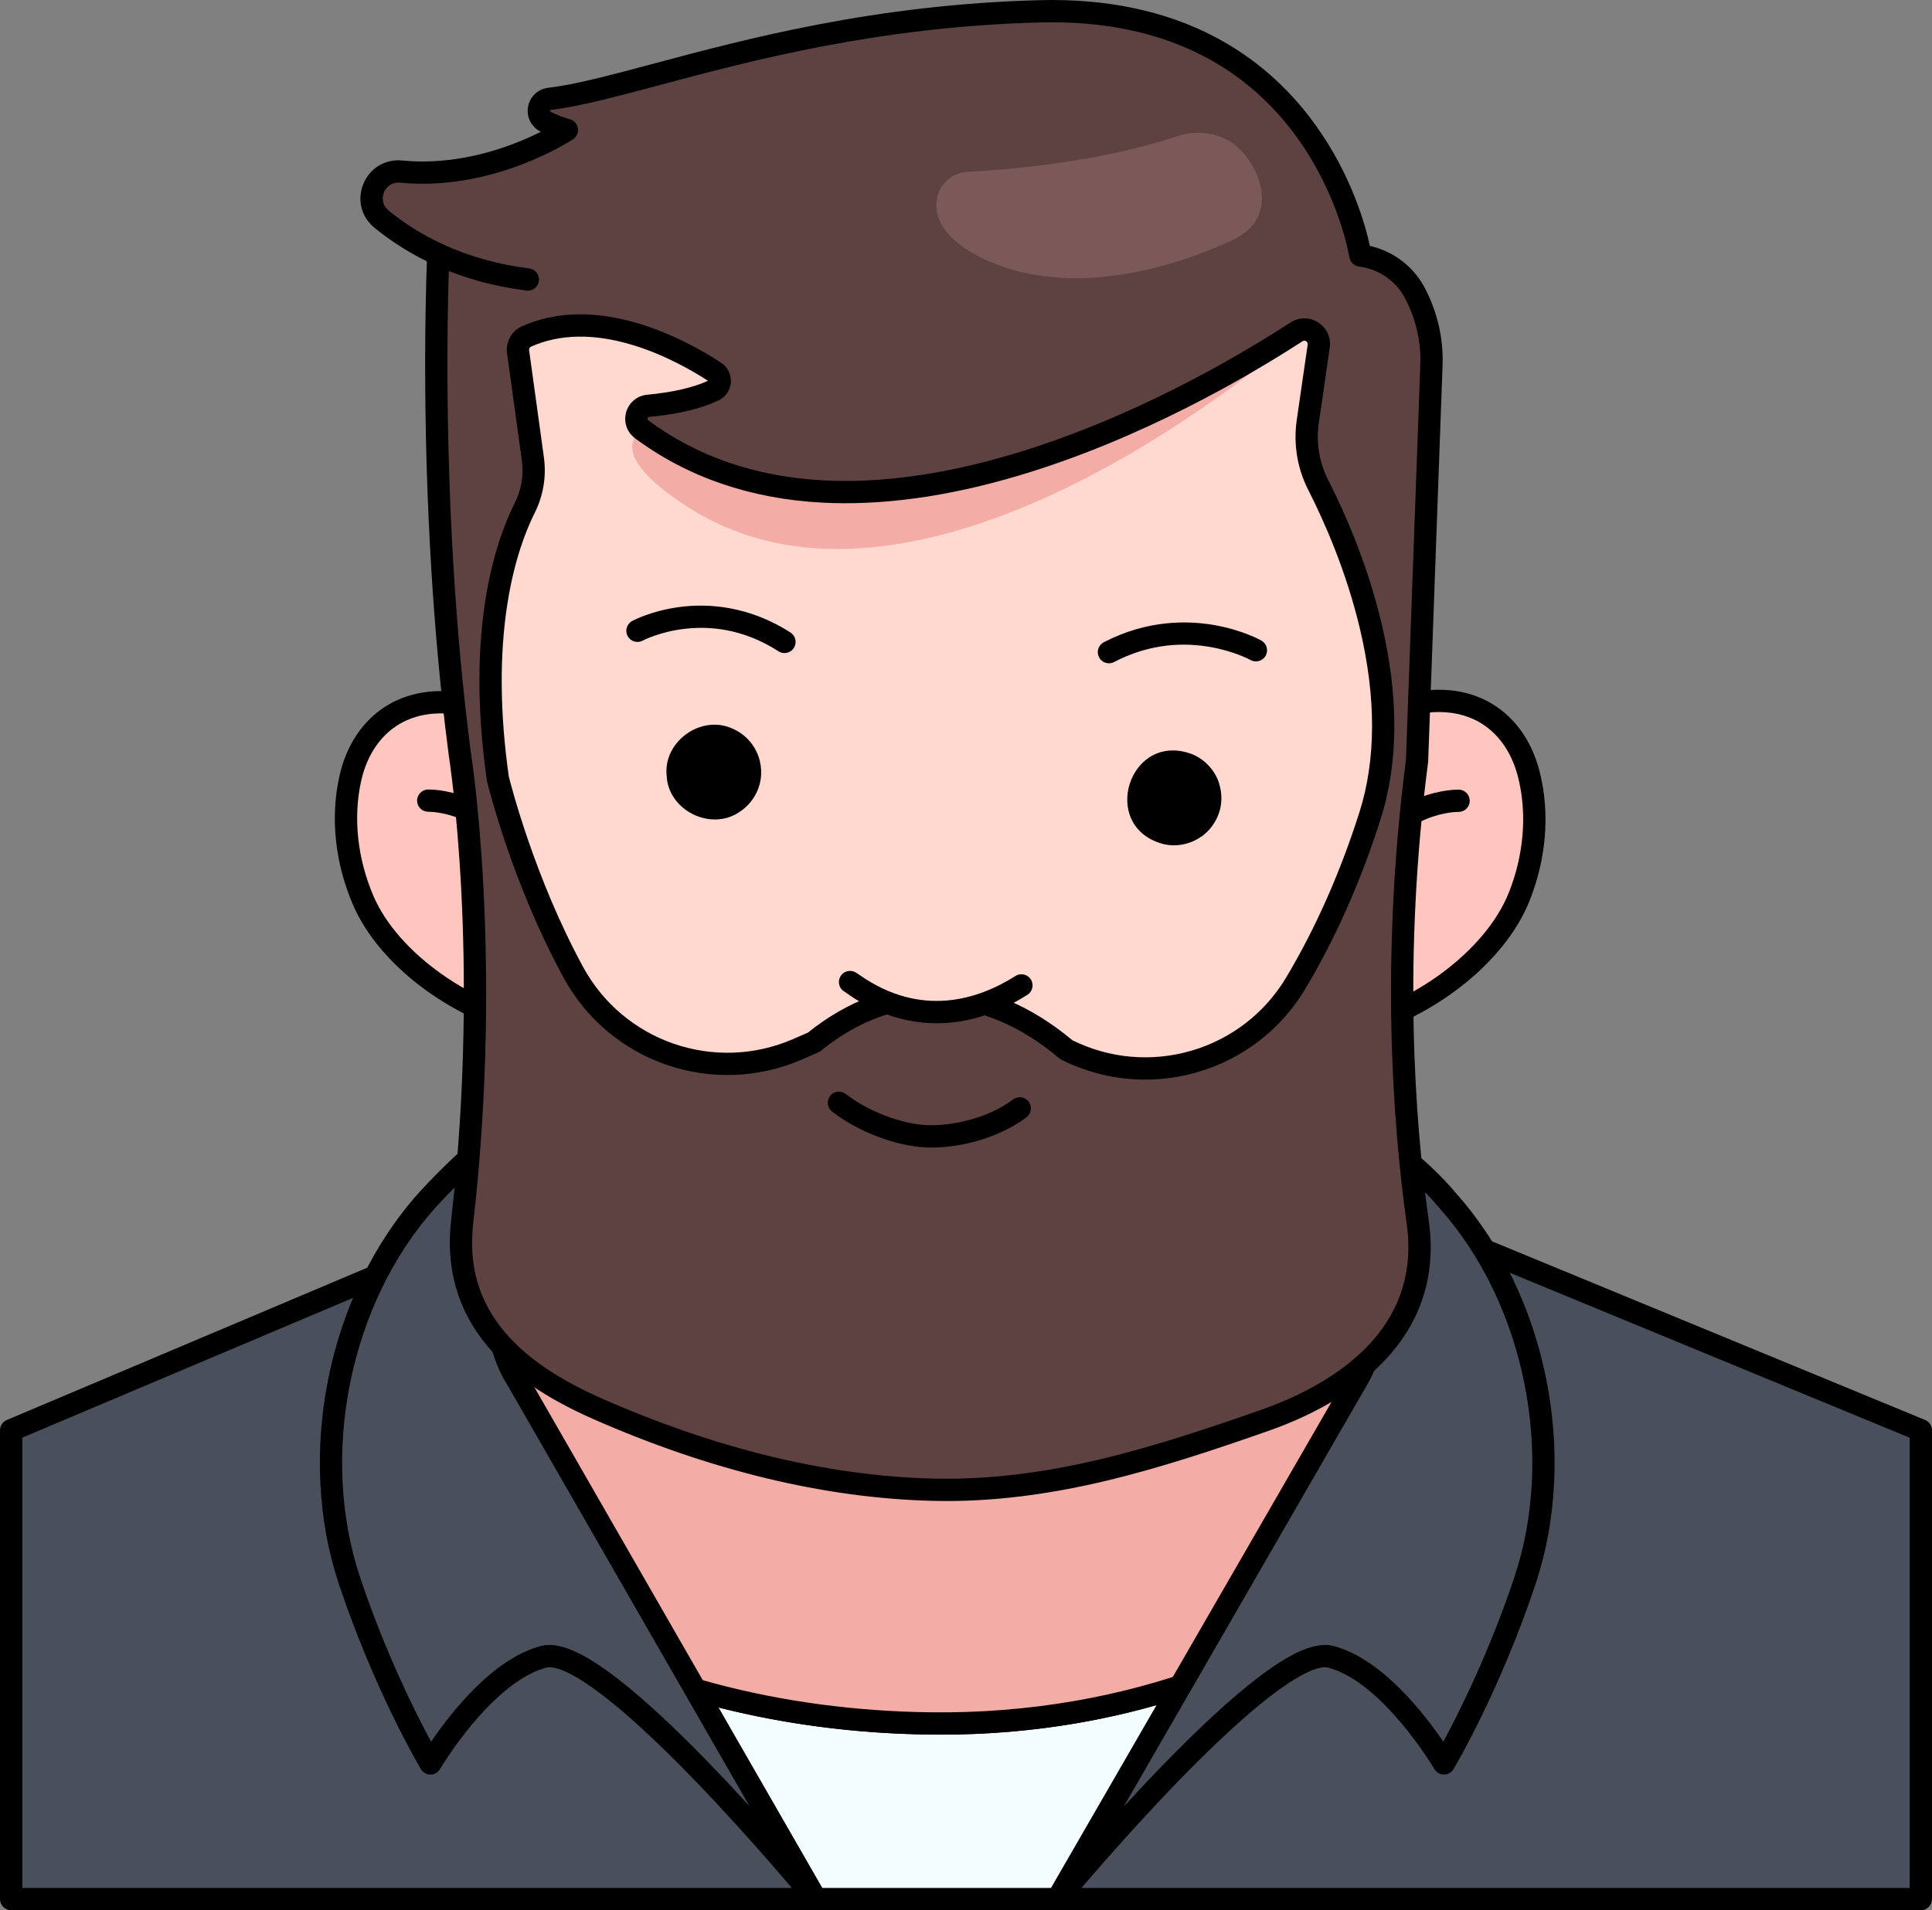 <svg id="Color_x2B_Outline" viewBox="0 0 3034.862 3001.25" xmlns="http://www.w3.org/2000/svg"><rect x="0" y="0" width="3034.862" height="3001.25" fill="#808080" stroke="none"/><path d="m17.5 2983.72 2999.862.03v-736.592l-1518.012-626.273-1481.85 626.243z" fill="#4a505b"/><path d="m3017.362 3001.25-2999.862-.03c-9.665 0-17.5-7.835-17.5-17.5v-736.592c0-7.033 4.21-13.382 10.688-16.119l1481.851-626.243c4.306-1.819 9.163-1.841 13.486-.057l1518.012 626.272c6.552 2.703 10.826 9.091 10.826 16.177v736.592c0 4.641-1.844 9.093-5.126 12.375-3.282 3.281-7.733 5.125-12.375 5.125zm-2982.362-35.03 2964.862.03v-707.381l-1500.43-619.019-1464.432 618.881z"/><path d="m1661.501 2983.75c6.729-11.689 94.99-163.774 193.39-334.705-117.921 38.578-250.967 60.429-392.499 58.729-132.857-1.596-258.155-20.671-370.294-53.169l189.31 329.145z" fill="#f3fcff"/><path d="m1661.501 3001.25h-380.093c-6.263 0-12.048-3.346-15.17-8.775l-189.31-329.145c-3.559-6.187-3.003-13.916 1.404-19.53 4.406-5.615 11.783-7.99 18.637-6.003 114.863 33.288 237.88 50.944 365.633 52.479 134.399 1.612 264.553-17.854 386.848-57.863 6.883-2.253 14.452-.028 19.023 5.597 4.57 5.625 5.2 13.485 1.585 19.766-78.24 135.911-149.277 258.539-179.611 310.904-7.605 13.127-12.403 21.41-13.78 23.802-3.124 5.424-8.906 8.768-15.166 8.768zm-369.97-35h359.875c2.269-3.917 5.207-8.99 8.755-15.114 27.436-47.361 88.175-152.212 157.417-272.37-113.354 32.349-232.706 47.98-355.396 46.508-115.792-1.391-227.865-15.73-333.791-42.667z"/><path d="m2351.524 2149.829c0 279.839-392.352 563.912-889.132 557.945-491.842-5.908-880.181-251.253-880.181-531.092s382.336-522.141 874.213-522.141 895.1 215.45 895.1 495.288z" fill="#f4aca6"/><path d="m1477.672 2725.366c-5.164 0-10.323-.031-15.489-.093-121.222-1.456-238.753-17.173-349.331-46.715-106.246-28.385-201.84-68.314-284.126-118.68-82.233-50.334-146.981-108.503-192.446-172.893-47.488-67.257-71.567-138.013-71.567-210.303 0-72.344 23.753-142.894 70.598-209.69 44.968-64.119 109.048-121.743 190.46-171.271 168.198-102.327 392.17-158.681 630.656-158.681 121.933 0 240.123 12.947 351.287 38.481 108.384 24.895 205.658 60.684 289.119 106.373 175.525 96.088 272.192 226.756 272.192 367.934 0 52.691-13.082 106.126-38.882 158.82-24.93 50.916-61.204 100.084-107.814 146.139-82.145 81.163-192.934 149.072-320.393 196.386-66.209 24.578-136.328 43.362-208.409 55.83-70.497 12.196-143.039 18.363-215.855 18.363zm-21.246-1053.325c-118.221 0-232.524 14.022-339.735 41.678-102.284 26.384-194.044 64.034-272.73 111.904-77.259 47.002-137.818 101.327-179.995 161.466-42.635 60.793-64.253 124.582-64.253 189.593 0 64.918 21.923 128.882 65.158 190.115 42.702 60.477 103.979 115.395 182.127 163.229 79.412 48.606 171.897 87.203 274.889 114.718 107.769 28.792 222.402 44.11 340.717 45.531 75.886.913 151.565-5.063 224.958-17.759 69.968-12.103 137.996-30.323 202.194-54.155 122.84-45.599 229.335-110.771 307.973-188.471 43.809-43.286 77.784-89.256 100.98-136.633 23.435-47.861 35.316-96.118 35.316-143.429 0-127.803-90.205-247.568-253.999-337.233-80.642-44.146-174.896-78.787-280.147-102.963-108.6-24.943-224.153-37.591-343.453-37.591z"/><path d="m2273.603 1885.789c-45.006-54.404-124.324-114.373-224.046-177.65-412.243-261.586-949.383-218.081-1310.9 110.06-24.503 22.241-47.175 44.762-67.836 67.59-139.673 156.105-187.575 400.776-121.818 597.763 55.507 166.282 127.139 287.033 127.139 287.033s83.78-143.124 178.033-167.56c94.252-24.436 427.234 380.725 427.234 380.725l-470.312-818.371s-41.74-61.992-19.876-123.984c46.969-176.988 187.942-366.674 458.356-418.631 274.127-52.67 494.791-29.881 763.436 138.589 111.532 69.943 189.329 284.141 120.315 404.026-.005.009-472.241 818.371-472.241 818.371s334.911-405.161 429.164-380.725 178.032 167.56 178.032 167.56 71.633-120.751 127.14-287.033c65.755-196.988 17.852-441.658-121.82-597.763z" fill="#4a505b"/><path d="m1661.075 3001.25c-3.457 0-6.939-1.02-9.974-3.127-7.472-5.19-9.721-15.24-5.174-23.12 427.621-741.049 468.207-811.381 472.247-818.346l-.016-.009c15.053-26.147 23.016-58.26 23.67-95.447.613-34.876-5.479-73.336-17.621-111.224-24.301-75.833-70.472-142.429-120.494-173.799-66.198-41.514-128.758-73.8-191.253-98.703-60.944-24.286-120.458-40.992-181.943-51.075-113.046-18.538-233.044-14.233-377.641 13.549-121.634 23.371-223.849 76.37-303.805 157.525-84.857 86.13-123.48 182.626-140.938 248.409-.118.449-.256.894-.41 1.332-18.583 52.691 17.547 107.875 17.914 108.426.213.32.44.685.632 1.018l470.312 818.371c4.535 7.891 2.264 17.941-5.223 23.115-7.486 5.175-17.69 3.747-23.47-3.284-.829-1.009-83.999-102.001-177.464-198.608-169.66-175.364-220.355-179.272-231.859-176.289-35.007 9.076-74.901 39.257-115.371 87.281-31.398 37.26-51.749 71.835-51.951 72.18-3.13 5.348-8.855 8.641-15.052 8.659-.017 0-.034 0-.052 0-6.177 0-11.897-3.257-15.05-8.571-2.964-4.997-73.226-124.272-128.688-290.421-16.695-50.016-26.529-103.594-29.228-159.246-2.638-54.387 1.584-109.552 12.546-163.964 11.009-54.646 28.548-107.177 52.128-156.133 24.314-50.479 54.571-96.111 89.93-135.631.022-.025.045-.05.067-.075 20.629-22.792 43.86-45.941 69.05-68.805 90.226-81.896 192.586-147.686 304.239-195.544 108.799-46.634 224.033-75.272 342.501-85.116 118.318-9.832 236.792-.666 352.133 27.244 118.101 28.577 230.193 76.198 333.165 141.538 110.568 70.161 185.135 129.375 227.937 181.009 35.262 39.46 65.443 85.008 89.705 135.379 23.581 48.956 41.12 101.487 52.129 156.133 10.962 54.411 15.183 109.577 12.546 163.964-2.699 55.652-12.532 109.23-29.229 159.246-55.462 166.148-125.725 285.425-128.688 290.421-3.161 5.33-8.943 8.579-15.102 8.571-6.197-.018-11.922-3.312-15.052-8.659-.8-1.363-81.269-137.151-167.321-159.461-11.515-2.983-62.328.927-232.988 176.458-93.931 96.613-177.463 197.469-178.296 198.477-3.443 4.167-8.441 6.352-13.498 6.352zm487.404-827.118c-.656 1.137-246.733 427.577-383.369 664.36 19.752-21.539 40.938-44.12 62.664-66.468 56.025-57.624 104.792-102.594 144.946-133.662 55.407-42.868 94.155-59.477 121.92-52.278 75.753 19.64 142.859 106.594 172.598 150.423 23.437-43.511 71.917-139.67 111.583-258.497 15.684-46.982 24.925-97.402 27.469-149.859 2.497-51.504-1.506-103.774-11.897-155.356-10.433-51.785-27.037-101.531-49.351-147.857-22.889-47.519-51.312-90.41-84.481-127.481-.15-.168-.298-.34-.442-.514-40.388-48.822-112.33-105.747-219.938-174.029-99.727-63.281-208.279-109.398-322.645-137.072-111.694-27.027-226.423-35.904-341.003-26.382-114.708 9.532-226.278 37.257-331.611 82.406-108.075 46.324-207.16 110.011-294.504 189.29-24.336 22.09-46.745 44.415-66.604 66.353-33.147 37.059-61.557 79.933-84.434 127.429-22.314 46.326-38.918 96.072-49.351 147.857-10.393 51.582-14.396 103.852-11.897 155.356 2.543 52.457 11.785 102.877 27.468 149.858 39.666 118.827 88.146 214.984 111.583 258.497 29.738-43.829 96.846-130.783 172.599-150.423 27.796-7.204 66.442 9.415 121.646 52.3 39.996 31.07 88.541 76.044 144.286 133.672 21.33 22.051 42.134 44.331 61.558 65.61l-381.08-663.101c-4.741-7.27-44.794-71.669-21.713-138.312 26.646-99.947 78.389-191.001 149.661-263.343 40.352-40.957 86.807-75.655 138.075-103.13 55.663-29.831 117.59-51.431 184.059-64.202 148.767-28.584 272.664-32.943 389.907-13.716 64.013 10.497 125.913 27.866 189.236 53.1 64.479 25.694 128.884 58.917 196.893 101.565 57.563 36.099 108.116 108.162 135.229 192.77 28.664 89.448 25.366 175.034-9.047 234.813-.004.008-.009.016-.013.023z"/><path d="m570.356 1414.164c42.594 99.758 168.494 183.598 286.579 203.691 86.989 14.802 56.731-91.132 41.221-213.488-18.716-147.649-89.397-285.61-176.382-298.835-91.987-13.985-154.116 38.309-171.699 118.455-13.801 62.913-5.547 129.686 20.281 190.177z" fill="#ffc6c0"/><path d="m871.881 1636.716c-5.611 0-11.573-.536-17.882-1.609-60.801-10.346-124.253-36.934-178.67-74.867-56.585-39.444-99.581-88.881-121.067-139.204-13.714-32.12-22.562-65.469-26.3-99.12-3.855-34.712-2.166-68.922 5.02-101.679 9.852-44.908 32.232-81.185 64.721-104.91 34.377-25.102 78.192-34.472 126.702-27.097 46.867 7.126 90.573 44.365 126.394 107.694 32.062 56.683 55.046 129.927 64.72 206.242 2.261 17.838 4.843 35.352 7.34 52.289 11.363 77.086 20.34 137.973-9.384 167.044-10.355 10.126-24.3 15.217-41.594 15.217zm-178.855-515.919c-28.564 0-54.034 7.717-74.684 22.796-25.484 18.61-43.181 47.706-51.174 84.144-12.56 57.251-5.712 121.019 19.282 179.555 38.528 90.238 156.073 173.343 273.419 193.311 14.086 2.397 23.883 1.008 29.131-4.125 16.968-16.596 7.951-77.764-.77-136.918-2.522-17.11-5.131-34.802-7.437-52.992-9.114-71.907-30.587-140.595-60.461-193.411-29.905-52.872-65.842-84.949-101.19-90.323-8.944-1.361-17.666-2.037-26.116-2.037z"/><path d="m2386.302 1409.123c-40.21 100.742-164.081 187.551-281.655 210.447-86.613 16.866-58.882-89.758-46.285-212.448 15.2-148.052 82.582-287.655 169.227-302.944 91.628-16.168 154.984 34.634 174.466 114.34 15.294 62.567 8.63 129.517-15.753 190.605z" fill="#ffc6c0"/><path d="m2088.105 1638.805c-16.356 0-29.724-4.764-39.895-14.248-30.406-28.357-22.88-89.439-13.352-166.773 2.093-16.992 4.258-34.563 6.095-52.45 7.856-76.523 29.093-150.293 59.797-207.722 34.305-64.162 77.113-102.431 123.798-110.668 48.323-8.526 92.347-.201 127.31 24.077 33.044 22.945 56.28 58.68 67.196 103.342 7.964 32.577 10.466 66.737 7.438 101.53-2.936 33.731-10.989 67.281-23.937 99.718-20.284 50.819-62.093 101.265-117.724 142.043-53.5 39.216-116.303 67.305-176.84 79.094-7.049 1.372-13.683 2.057-19.886 2.057zm172.308-520.094c-9.608 0-19.555.896-29.782 2.7-35.21 6.213-70.374 39.135-99.014 92.703-28.61 53.511-48.443 122.691-55.847 194.794-1.872 18.24-4.06 35.989-6.174 53.155-7.312 59.344-14.873 120.709 2.485 136.897 5.368 5.007 15.198 6.161 29.221 3.432 116.837-22.752 232.373-108.629 268.747-199.757l16.253 6.487-16.253-6.487c23.595-59.113 28.924-123.025 15.007-179.963-8.858-36.237-27.24-64.905-53.161-82.903-20.083-13.946-44.421-21.058-71.482-21.058z"/><path d="m822.749 1379.255c2.526 0 5.091-.549 7.523-1.709 8.723-4.161 12.421-14.606 8.26-23.33-28.724-60.211-72.052-87.959-103.343-100.634-34.161-13.838-61.846-13.197-63.009-13.162-9.661.283-17.262 8.345-16.979 18.006.283 9.638 8.298 17.231 17.936 16.981.572-.008 22.918-.225 50.312 11.19 36.478 15.201 64.569 43.021 83.492 82.688 3.002 6.292 9.273 9.969 15.808 9.97z"/><path d="m2141.166 1379.48c-2.526 0-5.091-.549-7.523-1.709-8.723-4.161-12.421-14.606-8.26-23.33 28.724-60.211 72.052-87.959 103.343-100.634 34.161-13.838 61.846-13.197 63.009-13.162 9.661.283 17.262 8.345 16.979 18.006-.283 9.638-8.298 17.231-17.936 16.981-.572-.008-22.918-.225-50.312 11.19-36.478 15.201-64.569 43.021-83.492 82.688-3.002 6.292-9.273 9.97-15.808 9.97z"/><path d="m2141.682 467.643 62.524 646.54-156.425 789.485-1143.697 15.198-162.917-798.87 58.371-741.284z" fill="#ffd8cf"/><path d="m904.081 1936.366c-8.305 0-15.48-5.845-17.145-14.003l-162.917-798.87c-.326-1.601-.427-3.241-.299-4.87l58.371-741.284c.753-9.55 9.021-16.721 18.604-16.088l1342.145 88.93c8.553.567 15.437 7.245 16.262 15.777l62.523 646.54c.164 1.698.079 3.412-.253 5.086l-156.425 789.485c-1.606 8.109-8.668 13.988-16.934 14.097l-1143.697 15.198c-.078.002-.157.002-.235.002zm-145.274-817.453 159.529 782.263 1115.035-14.817 153.169-773.052-60.846-629.184-1310.067-86.807z"/><path d="m2059.562 509.01s-594.107 538.81-981.54 285.985c-252.295-164.639 138.001-160.546 138.001-160.546z" fill="#f4aca6"/><path d="m2225.957 1195.268 22.601-621.727c1.464-40.291-7.984-79.799-26.798-114.585-17.186-31.777-48.938-53.046-84.793-57.462 0 0-60.611-395.192-503.085-383.753-377.348 9.755-633.879 121.294-770.724 137.593-18.709 2.229-23.091 27.27-6.268 35.754 10.359 5.224 21.707 9.905 33.576 13.12 0 0-119.403 79.434-259.956 65.371-41.876-4.19-63.7 48.236-31.077 74.824 24.209 19.731 53.669 39.094 89.084 55.408 0 0-18.524 387.068 33.97 786.121 0 0 50.933 320.115 3.539 733.381-17.575 153.25 86.905 238.781 213.094 294.27 165.253 72.668 342.892 122.078 524.126 126.917 183.85 4.909 351.34-48.719 522.788-108.668 140.336-49.07 264.168-146.491 241.061-311.196-23.244-165.679-40.637-419.998-1.138-725.368zm-74.072 87c-34.446 107.962-75.962 194.568-116.435 262.386-74.021 124.032-231.526 169.487-360.515 104.489-128.982-108.9-274.132-111.262-396.805-11.561l-25.902 11.212c-130.845 56.638-283.365 4.194-351.544-121.025-81.291-149.304-118.621-304.485-118.621-304.485-33.232-233.263 13.622-368.227 42.105-425.068 11.955-23.857 16.537-50.732 12.892-77.166l-23.235-168.506c-1.377-9.981 3.923-19.763 13.126-23.866 113.585-50.633 245.791 22.858 296.169 55.849 10.729 7.027 9.769 23.157-1.792 28.71-30.759 14.774-71.199 21.398-103.054 24.352-18.7 1.733-25.445 25.659-10.37 36.859 343.664 255.314 875.761-53.81 1028.613-152.984 16.443-10.668 37.788 3.014 34.976 22.411l-17.145 118.299c-4.95 34.15.746 69.003 16.385 99.763 47.946 94.309 144.549 321.63 81.152 520.331z" fill="#5e4241"/><path d="m1486.544 2358.312c-7.956 0-15.87-.105-23.765-.316-168.65-4.503-347.205-47.7-530.703-128.391-74.979-32.971-129.552-70.676-166.839-115.269-46.209-55.264-65.251-121.549-56.597-197.015 24.314-212.022 22.091-398.803 15.943-518.157-6.665-129.422-19.253-209.687-19.38-210.483-.024-.154-.047-.311-.067-.465-15.028-114.245-33.615-301.493-36.817-544.758-1.535-116.619 1.106-202.731 2.24-232.822-29.518-14.555-57.118-32.239-82.182-52.667-20.954-17.077-27.844-44.205-17.555-69.111 10.323-24.99 34.429-39.392 61.43-36.691 38.003 3.802 99 2.375 173.819-26.012 17.039-6.465 31.793-13.209 43.583-19.116-.215-.108-.43-.215-.645-.324-14.498-7.312-22.352-22.944-19.543-38.9 2.807-15.94 15.514-27.939 31.621-29.857 42.623-5.077 97.101-19.637 166.073-38.071 146.782-39.23 347.807-92.957 606.268-99.639 103.925-2.687 196.061 16.53 273.825 57.116 62.507 32.623 115.758 78.954 158.274 137.706 58.16 80.368 79.806 160.912 86.343 191.277 36.291 8.185 67.578 31.553 85.281 64.286 20.463 37.835 30.454 80.556 28.894 123.545l-22.602 621.727c-.02.538-.063 1.075-.133 1.609-39.646 306.512-21.277 561.097 1.113 720.694 11.418 81.385-9.952 153.066-63.517 213.049-43.302 48.491-108.691 88.983-189.098 117.098-77.681 27.162-168.125 57.92-258.515 79.172-87.891 20.663-168.89 30.785-246.749 30.785zm-746.735-1174.885c.921 5.851 13.037 84.508 19.697 213.319 6.247 120.813 8.525 309.888-16.094 524.563-7.625 66.49 8.297 122.286 48.676 170.576 33.749 40.362 84.147 74.931 154.076 105.681 179.327 78.856 353.455 121.061 517.549 125.443 82.117 2.191 167.667-7.475 261.573-29.554 88.73-20.862 178.137-51.272 254.973-78.139 74.825-26.163 135.182-63.292 174.544-107.372 46.393-51.951 64.885-114.152 54.963-184.874-22.67-161.59-41.279-419.218-1.268-729.243l22.572-620.92c1.334-36.752-7.208-73.277-24.703-105.623-14.37-26.571-41.114-44.671-71.54-48.419-7.777-.958-13.97-6.97-15.158-14.716-.146-.939-15.689-96.847-83.321-189.699-39.348-54.022-88.496-96.572-146.08-126.47-72.264-37.52-158.359-55.265-255.934-52.743-254.324 6.575-453.039 59.685-598.135 98.464-70.321 18.794-125.865 33.64-170.971 39.012-.619.074-1.107.132-1.291 1.172-.188 1.066.286 1.304.833 1.58 10.388 5.238 20.572 9.226 30.272 11.854 6.629 1.796 11.594 7.303 12.697 14.082s-1.862 13.576-7.58 17.38c-1.286.855-32.038 21.154-80.724 39.738-45.029 17.188-114.66 36.081-190.668 28.475-13.681-1.368-22.186 6.97-25.597 15.229-3.385 8.192-3.239 20.012 7.317 28.616 25.771 21.003 54.486 38.861 85.35 53.079 6.479 2.985 10.499 9.605 10.158 16.731-.046.965-4.588 98.141-2.677 242.654 1.763 133.205 9.524 335.021 36.491 540.124zm1486.148 11.841h.01zm-427.013 500.952c-45.395 0-90.484-10.587-131.885-31.449-1.223-.616-2.368-1.373-3.414-2.257-30.472-25.727-62.295-45.57-94.586-58.978-31.438-13.054-63.516-20.087-95.344-20.905-31.621-.812-63.222 4.506-93.928 15.805-31.221 11.489-61.71 29.229-90.622 52.726-1.242 1.009-2.616 1.844-4.085 2.479l-25.901 11.212c-67.311 29.135-142.57 32.037-211.919 8.171-69.368-23.872-126.882-72.487-161.946-136.888-81.46-149.612-118.721-302.332-120.267-308.76-.129-.536-.232-1.078-.311-1.625-33.587-235.762 13.016-373.974 43.785-435.376 10.482-20.917 14.355-44.064 11.202-66.936l-23.235-168.506c-2.435-17.66 7.161-35.029 23.336-42.24 53.026-23.638 114.923-25.052 183.972-4.204 53.917 16.279 99.861 42.374 128.91 61.397 10.269 6.725 16.144 18.52 15.333 30.782-.819 12.386-7.973 22.981-19.135 28.343-27.212 13.07-63.889 21.818-109.015 26.002-.564.052-2.06.191-2.623 2.202-.554 1.975.628 2.854 1.073 3.184 76.654 56.948 169.079 88.684 274.706 94.326 89.137 4.762 188.644-8.905 295.75-40.617 189.898-56.227 356.054-154.03 438.195-207.325 13.444-8.721 30.174-8.77 43.666-.129 13.498 8.645 20.454 23.869 18.154 39.732l-17.145 118.298c-4.463 30.787.608 61.674 14.665 89.322 25.952 51.049 61.55 131.505 83.755 224.901 27.471 115.542 26.956 219.397-1.53 308.679-31.016 97.21-70.744 186.718-118.08 266.035-38.064 63.781-98.369 110.295-169.807 130.973-26.851 7.774-54.344 11.626-81.724 11.626zm-114.337-61.808c58.023 28.681 124.115 34.572 186.332 16.563 62.891-18.204 115.979-59.148 149.483-115.289 45.967-77.022 84.588-164.074 114.791-258.737l16.672 5.319-16.672-5.319c26.523-83.132 26.801-180.683.823-289.945-21.408-90.046-55.812-167.781-80.903-217.135-17.349-34.123-23.608-72.231-18.104-110.204l17.145-118.299c.406-2.802-1.076-4.394-2.392-5.237-1.312-.84-3.372-1.52-5.739.016-83.73 54.326-253.183 154.045-447.31 211.524-110.941 32.849-214.413 46.983-307.554 42.007-112.618-6.015-211.438-40.057-293.712-101.18-12.729-9.456-18.186-25.442-13.902-40.725 4.29-15.305 17.279-26.141 33.094-27.607 39.449-3.658 72.393-11.229 95.449-21.925-22.671-14.727-66.976-40.707-118.429-56.242-60.773-18.349-114.472-17.453-159.604 2.666-2.037.908-3.235 3.166-2.915 5.492l23.235 168.506c4.124 29.909-.919 60.13-14.583 87.397-13.436 26.813-31.726 73.089-42.558 141.281-12.847 80.872-12.17 172.589 2.009 272.616 2.96 11.908 40.5 159.331 116.788 299.448 30.874 56.704 81.517 99.509 142.598 120.529 61.074 21.018 127.352 18.461 186.625-7.196l23.712-10.264c31.354-25.179 64.555-44.31 98.713-56.88 34.878-12.835 70.841-18.873 106.915-17.947 36.146.929 72.438 8.858 107.866 23.569 35.04 14.546 69.39 35.806 102.127 63.198z"/><path d="m1485.498 362.533c16.71 21.901 44.603 37.902 67.5 47.799 121.576 52.552 265.838 20.209 381.81-32.432 85.238-38.69 38.056-132.839-4.656-156.759-24.511-13.727-53.715-16.261-80.335-7.287-52.593 17.729-161.459 46.749-331.072 56.332-25.876 1.462-46.413 22.716-47.888 48.464-.946 16.576 4.977 31.216 14.641 43.883z" fill="#7c5959"/><path d="m829.221 456.671c-.732 0-1.474-.046-2.219-.14-52.307-6.617-101.363-20.352-145.806-40.825-8.779-4.044-12.617-14.438-8.573-23.216 4.045-8.778 14.441-12.617 23.216-8.573 41.192 18.975 86.8 31.723 135.556 37.891 9.589 1.213 16.378 9.969 15.165 19.558-1.119 8.843-8.654 15.305-17.339 15.305z"/><path d="m1463.438 1802.897c-2.553 0-5.09-.043-7.614-.13-47.563-1.64-107.342-24.285-148.751-56.349-7.643-5.917-9.04-16.909-3.123-24.551 5.915-7.641 16.908-9.041 24.551-3.123 35.504 27.491 88.356 47.658 128.529 49.043 38.501 1.328 94.963-10.64 134.332-40.366 7.713-5.825 18.688-4.292 24.511 3.421 5.824 7.713 4.293 18.687-3.421 24.511-38.753 29.261-96.468 47.544-149.014 47.544z"/><path d="m1232.285 1026.016c-3.232 0-6.503-.895-9.427-2.769-46.028-29.501-95.714-41.36-147.674-35.249-39.275 4.619-65.29 18.325-65.549 18.463-8.496 4.604-19.096 1.436-23.7-7.062s-1.426-19.131 7.072-23.736c1.245-.675 31.024-16.592 76.448-22.227 41.786-5.185 105.606-2.395 172.289 40.344 8.137 5.215 10.506 16.04 5.29 24.177-3.341 5.213-8.984 8.059-14.749 8.059z"/><path d="m1741.976 1042.12c-6.315.001-12.414-3.428-15.534-9.417-4.466-8.571-1.139-19.14 7.433-23.606 67.746-35.301 131.217-34.277 172.535-27.202 44.86 7.682 73.845 23.835 75.057 24.519 8.417 4.75 11.39 15.424 6.641 23.841-4.744 8.404-15.394 11.38-23.802 6.663-.254-.142-25.889-14.251-65.144-20.751-51.919-8.597-102.091-.533-149.113 23.969-2.584 1.345-5.35 1.984-8.073 1.984z"/><path d="m1918.49 1257.059c.55-9.162-1.017-18.335-3.723-27.064l-.019.006c-6.161-19.627-22.634-37.173-41.701-44.888l.006-.014c-98.606-37.797-147.747 112.86-46.505 140.839l.014-.059c20.262 5.341 43.468.711 60.117-11.308l.123.173c18.474-12.937 31.077-34.985 31.688-57.685z"/><path d="m1195.595 1217.102c.491-9.353-.894-18.75-3.755-27.657l-.057.019c-6.948-20.734-22.43-36.809-41.663-44.9l.006-.015c-48.925-22.185-108.604 20.643-102.901 74.152 2.343 54.474 69.236 87.788 114.219 57.092l-.029-.047c17.53-11.246 30.143-29.633 33.444-51.315l.021.003c.37-2.414.587-4.864.715-7.332z"/><path d="m1335.264 1542.913c7.904 3.58 118.303 100.891 269.268 5.272" fill="#ffd8cf"/><path d="m1471.787 1607.679c-15.294.001-30.566-1.548-45.812-4.653-49.634-10.107-83.459-33.829-96.192-42.759-.993-.697-2.199-1.542-2.777-1.925-8.067-4.308-11.51-14.2-7.683-22.65 3.987-8.803 14.356-12.709 23.162-8.72 2.199.996 4.044 2.29 7.394 4.639 97.317 68.249 187.104 38.643 245.289 1.79 8.168-5.172 18.978-2.744 24.148 5.42 5.171 8.165 2.745 18.976-5.42 24.148-46.971 29.75-94.601 44.708-142.109 44.71zm-143.766-48.835c.008.003.015.006.021.01-.006-.003-.013-.007-.021-.01z"/></svg>